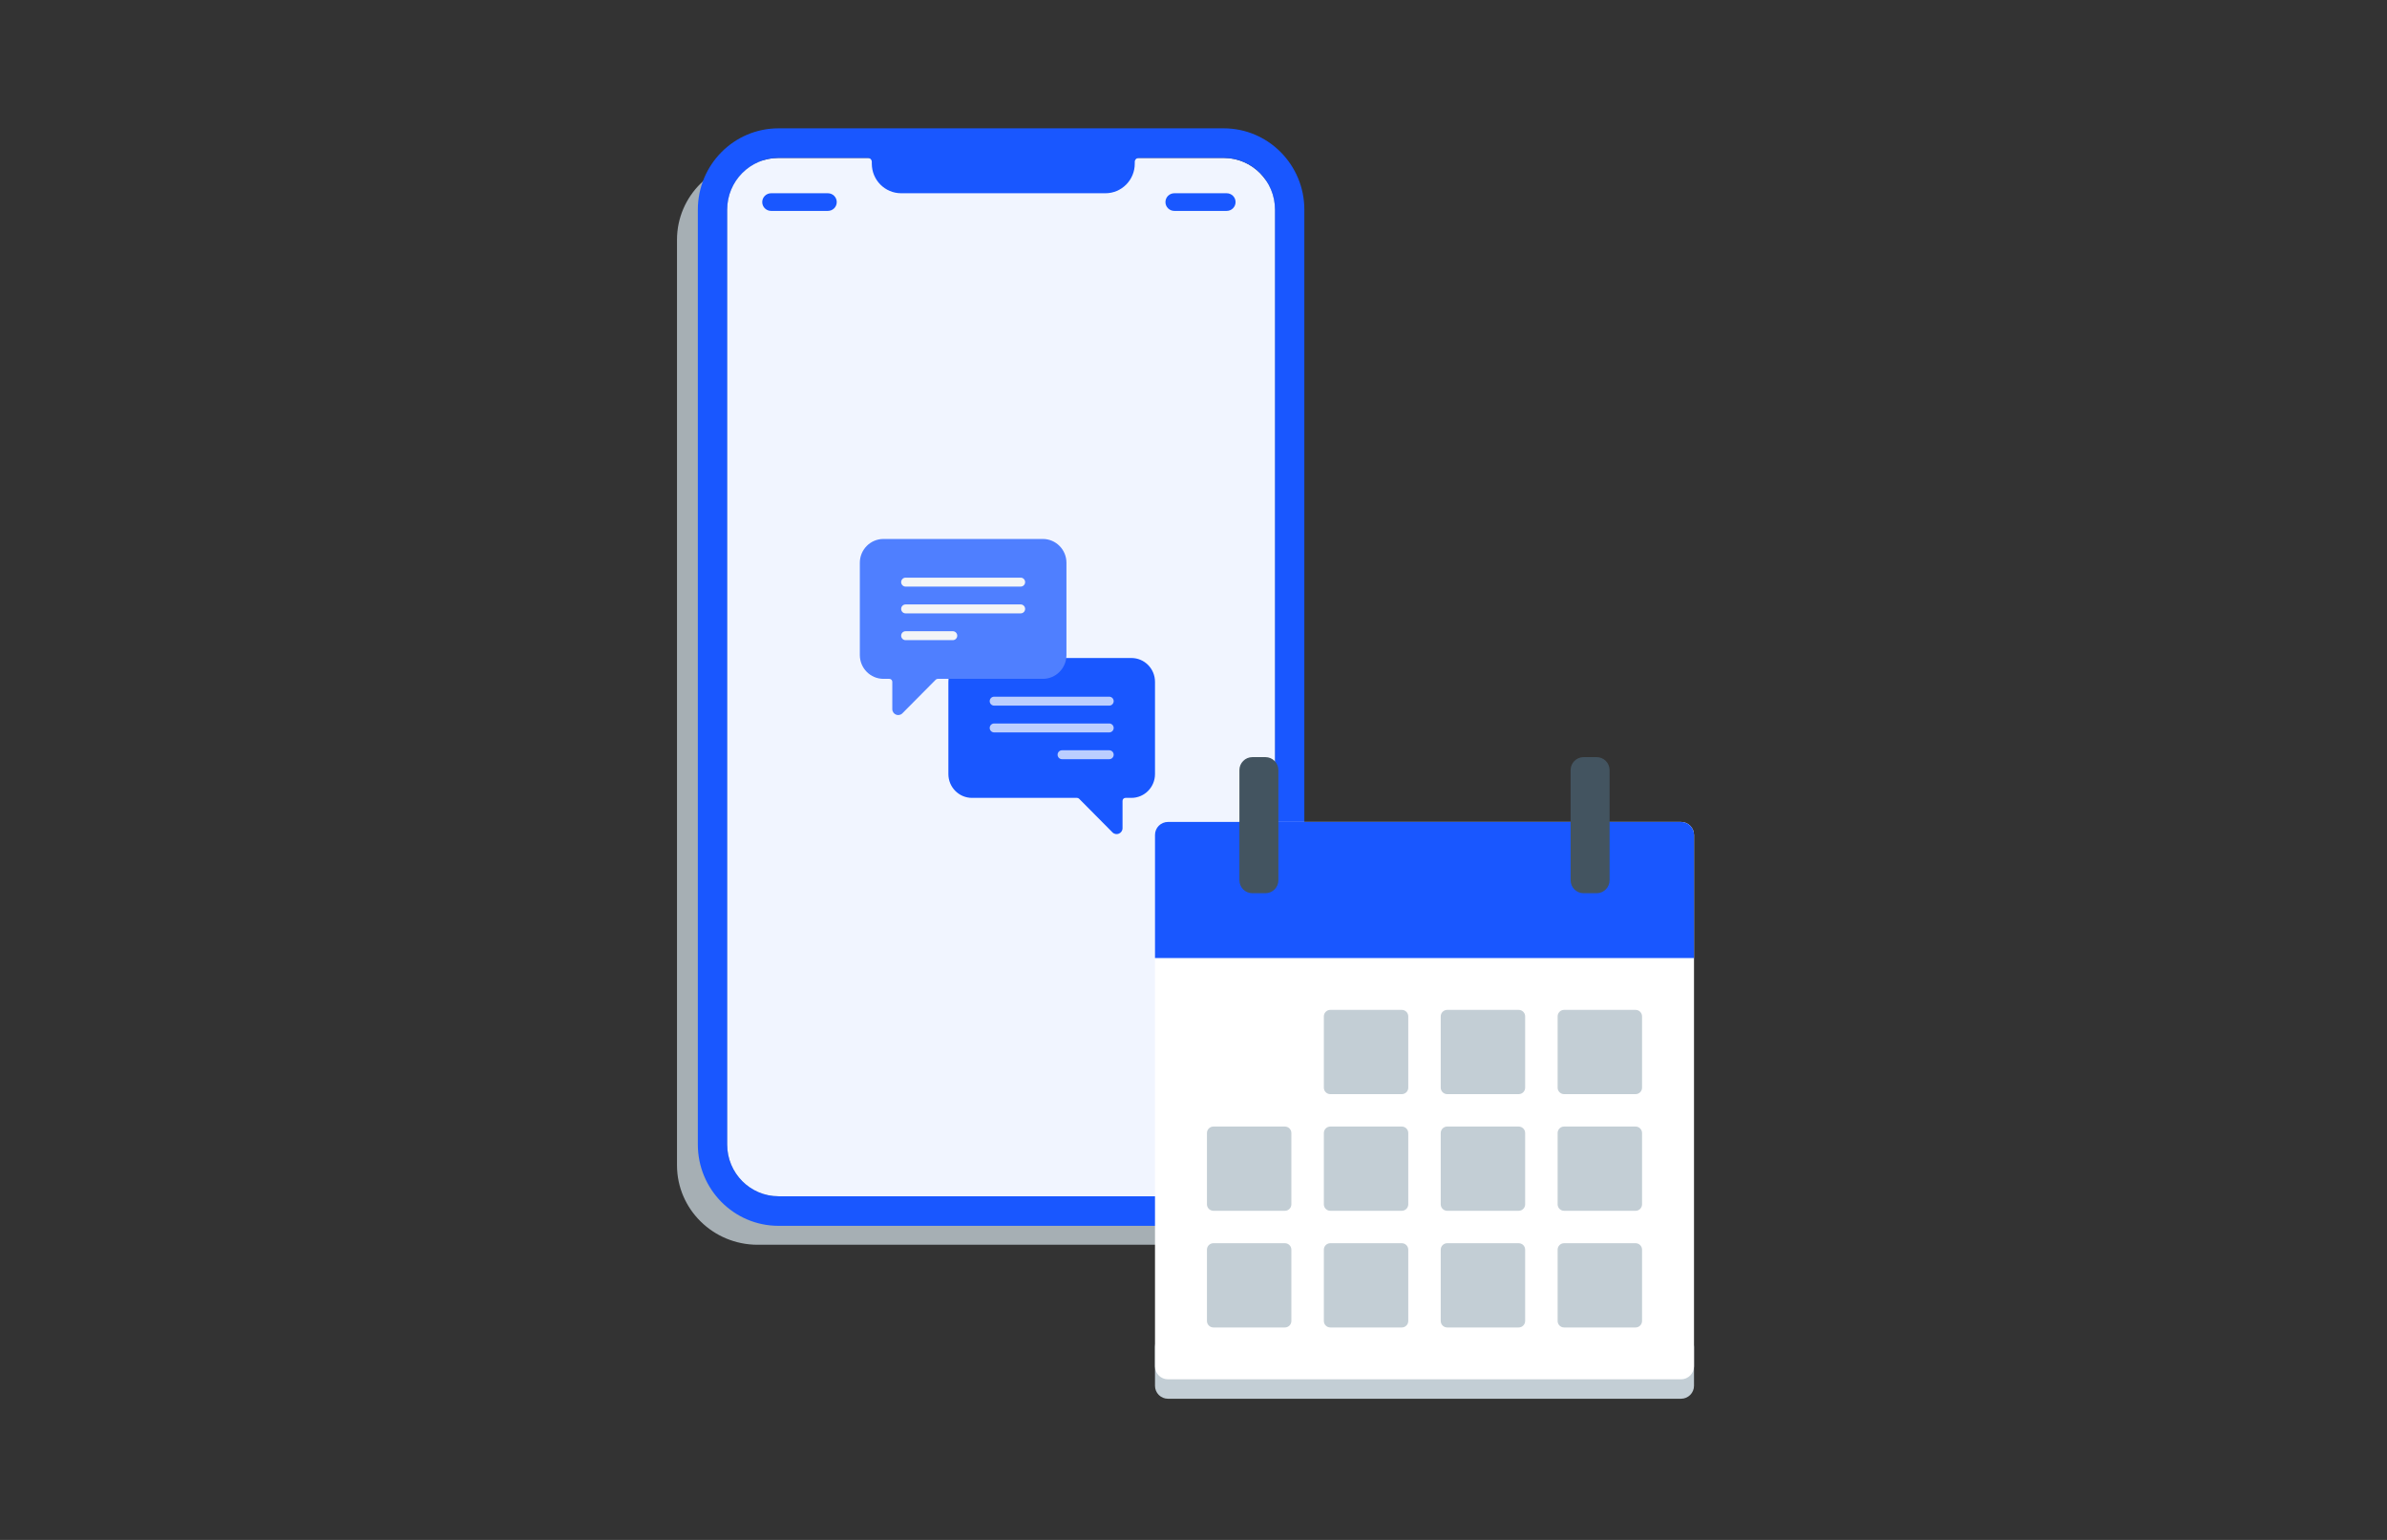 <svg width="186" height="120" viewBox="0 0 186 120" fill="none" xmlns="http://www.w3.org/2000/svg">
<rect x="0" y="0" width="186" height="120" fill="#333333" stroke="none"/>
<g style="mix-blend-mode:multiply" opacity="0.8">
<path d="M52.753 18.683C52.753 15.261 55.567 12.486 59.039 12.486H94.468C97.939 12.486 100.753 15.261 100.753 18.683V90.802C100.753 94.225 97.939 97 94.468 97H59.039C55.567 97 52.753 94.225 52.753 90.802V18.683Z" fill="#C3CED5"/>
</g>
<path d="M56.663 16.337C56.663 14.11 58.454 12.305 60.663 12.305H95.351C97.561 12.305 99.351 14.11 99.351 16.337V89.188C99.351 91.415 97.561 93.221 95.351 93.221H60.663C58.454 93.221 56.663 91.415 56.663 89.188V16.337Z" fill="#F1F5FF"/>
<path fill-rule="evenodd" clip-rule="evenodd" d="M95.351 10H60.663C57.191 10 54.377 12.837 54.377 16.337V89.188C54.377 92.688 57.191 95.525 60.663 95.525H95.351C98.823 95.525 101.637 92.688 101.637 89.188V16.337C101.637 12.837 98.823 10 95.351 10ZM56.663 16.337C56.663 14.11 58.454 12.305 60.663 12.305H67.621C67.793 12.305 67.933 12.444 67.933 12.615V12.755C67.933 14.027 68.956 15.059 70.218 15.059H86.138C87.4 15.059 88.423 14.027 88.423 12.755V12.615C88.423 12.444 88.563 12.305 88.735 12.305H95.351C97.561 12.305 99.351 14.11 99.351 16.337V89.188C99.351 91.415 97.561 93.221 95.351 93.221H60.663C58.454 93.221 56.663 91.415 56.663 89.188V16.337Z" fill="#1957FF"/>
<path d="M60.088 15.059C59.706 15.059 59.395 15.367 59.395 15.748C59.395 16.128 59.706 16.436 60.088 16.436H64.508C64.891 16.436 65.201 16.128 65.201 15.748C65.201 15.367 64.891 15.059 64.508 15.059H60.088Z" fill="#1957FF"/>
<path d="M91.507 15.059C91.124 15.059 90.814 15.367 90.814 15.748C90.814 16.128 91.124 16.436 91.507 16.436H95.585C95.968 16.436 96.278 16.128 96.278 15.748C96.278 15.367 95.968 15.059 95.585 15.059H91.507Z" fill="#1957FF"/>
<path d="M88.16 51.276C89.176 51.276 90 52.107 90 53.132V60.321C90 61.346 89.176 62.176 88.16 62.176H87.7C87.573 62.176 87.47 62.28 87.47 62.408V64.535C87.47 64.948 86.974 65.155 86.685 64.863L84.087 62.244C84.044 62.201 83.986 62.176 83.925 62.176H75.74C74.724 62.176 73.9 61.346 73.9 60.321V53.132C73.9 52.107 74.724 51.276 75.74 51.276H88.16Z" fill="#1957FF"/>
<path d="M86.78 54.639C86.78 54.447 86.625 54.291 86.435 54.291H77.465C77.274 54.291 77.12 54.447 77.12 54.639C77.12 54.831 77.274 54.987 77.465 54.987H86.435C86.625 54.987 86.78 54.831 86.78 54.639Z" fill="#BBCEFF"/>
<path d="M86.78 56.726C86.78 56.534 86.625 56.379 86.435 56.379H77.465C77.274 56.379 77.12 56.534 77.12 56.726C77.12 56.918 77.274 57.074 77.465 57.074H86.435C86.625 57.074 86.78 56.918 86.78 56.726Z" fill="#BBCEFF"/>
<path d="M86.435 58.466C86.625 58.466 86.78 58.622 86.78 58.814C86.78 59.006 86.625 59.161 86.435 59.161H82.755C82.564 59.161 82.41 59.006 82.41 58.814C82.41 58.622 82.564 58.466 82.755 58.466H86.435Z" fill="#BBCEFF"/>
<path d="M68.84 42C67.824 42 67 42.831 67 43.855V51.045C67 52.069 67.824 52.9 68.84 52.9H69.3C69.427 52.9 69.53 53.004 69.53 53.132V55.259C69.53 55.672 70.025 55.879 70.315 55.587L72.913 52.968C72.956 52.924 73.014 52.9 73.075 52.9H81.26C82.276 52.9 83.1 52.069 83.1 51.045V43.855C83.1 42.831 82.276 42 81.26 42H68.84Z" fill="#4F7FFF"/>
<path d="M70.22 45.363C70.22 45.171 70.374 45.015 70.565 45.015H79.535C79.725 45.015 79.88 45.171 79.88 45.363C79.88 45.555 79.725 45.711 79.535 45.711H70.565C70.374 45.711 70.22 45.555 70.22 45.363Z" fill="#F3F5F7"/>
<path d="M70.22 47.45C70.22 47.258 70.374 47.102 70.565 47.102H79.535C79.725 47.102 79.88 47.258 79.88 47.45C79.88 47.642 79.725 47.798 79.535 47.798H70.565C70.374 47.798 70.22 47.642 70.22 47.45Z" fill="#F3F5F7"/>
<path d="M70.565 49.189C70.374 49.189 70.22 49.345 70.22 49.537C70.22 49.729 70.374 49.885 70.565 49.885H74.245C74.436 49.885 74.59 49.729 74.59 49.537C74.59 49.345 74.436 49.189 74.245 49.189H70.565Z" fill="#F3F5F7"/>
<g style="mix-blend-mode:multiply">
<path d="M90 104.96C90 104.402 90.453 103.949 91.012 103.949H130.988C131.547 103.949 132 104.402 132 104.96V107.99C132 108.548 131.547 109 130.988 109H91.012C90.453 109 90 108.548 90 107.99V104.96Z" fill="#C3CED5"/>
</g>
<path d="M90 65.061C90 64.503 90.453 64.05 91.012 64.05H130.988C131.547 64.05 132 64.503 132 65.061V106.475C132 107.033 131.547 107.485 130.988 107.485H91.012C90.453 107.485 90 107.033 90 106.475V65.061Z" fill="white"/>
<path d="M90 65.061C90 64.503 90.453 64.05 91.012 64.05H130.988C131.547 64.05 132 64.503 132 65.061V74.656H90V65.061Z" fill="#1957FF"/>
<path d="M103.157 79.202C103.157 78.923 103.383 78.697 103.663 78.697H109.229C109.508 78.697 109.735 78.923 109.735 79.202V84.758C109.735 85.037 109.508 85.263 109.229 85.263H103.663C103.383 85.263 103.157 85.037 103.157 84.758V79.202Z" fill="#C3CED5"/>
<path d="M103.157 88.293C103.157 88.014 103.383 87.788 103.663 87.788H109.229C109.508 87.788 109.735 88.014 109.735 88.293V93.849C109.735 94.127 109.508 94.353 109.229 94.353H103.663C103.383 94.353 103.157 94.127 103.157 93.849V88.293Z" fill="#C3CED5"/>
<path d="M94.554 87.788C94.275 87.788 94.048 88.014 94.048 88.293V93.849C94.048 94.127 94.275 94.353 94.554 94.353H100.12C100.4 94.353 100.626 94.127 100.626 93.849V88.293C100.626 88.014 100.4 87.788 100.12 87.788H94.554Z" fill="#C3CED5"/>
<path d="M103.157 97.384C103.157 97.105 103.383 96.879 103.663 96.879H109.229C109.508 96.879 109.735 97.105 109.735 97.384V102.939C109.735 103.218 109.508 103.444 109.229 103.444H103.663C103.383 103.444 103.157 103.218 103.157 102.939V97.384Z" fill="#C3CED5"/>
<path d="M94.554 96.879C94.275 96.879 94.048 97.105 94.048 97.384V102.939C94.048 103.218 94.275 103.444 94.554 103.444H100.12C100.4 103.444 100.626 103.218 100.626 102.939V97.384C100.626 97.105 100.4 96.879 100.12 96.879H94.554Z" fill="#C3CED5"/>
<path d="M112.265 79.202C112.265 78.923 112.492 78.697 112.771 78.697H118.337C118.617 78.697 118.843 78.923 118.843 79.202V84.758C118.843 85.037 118.617 85.263 118.337 85.263H112.771C112.492 85.263 112.265 85.037 112.265 84.758V79.202Z" fill="#C3CED5"/>
<path d="M112.771 87.788C112.492 87.788 112.265 88.014 112.265 88.293V93.849C112.265 94.127 112.492 94.353 112.771 94.353H118.337C118.617 94.353 118.843 94.127 118.843 93.849V88.293C118.843 88.014 118.617 87.788 118.337 87.788H112.771Z" fill="#C3CED5"/>
<path d="M112.265 97.384C112.265 97.105 112.492 96.879 112.771 96.879H118.337C118.617 96.879 118.843 97.105 118.843 97.384V102.939C118.843 103.218 118.617 103.444 118.337 103.444H112.771C112.492 103.444 112.265 103.218 112.265 102.939V97.384Z" fill="#C3CED5"/>
<path d="M121.879 78.697C121.6 78.697 121.373 78.923 121.373 79.202V84.758C121.373 85.037 121.6 85.263 121.879 85.263H127.446C127.725 85.263 127.952 85.037 127.952 84.758V79.202C127.952 78.923 127.725 78.697 127.446 78.697H121.879Z" fill="#C3CED5"/>
<path d="M121.373 88.293C121.373 88.014 121.6 87.788 121.879 87.788H127.446C127.725 87.788 127.952 88.014 127.952 88.293V93.849C127.952 94.127 127.725 94.353 127.446 94.353H121.879C121.6 94.353 121.373 94.127 121.373 93.849V88.293Z" fill="#C3CED5"/>
<path d="M121.879 96.879C121.6 96.879 121.373 97.105 121.373 97.384V102.939C121.373 103.218 121.6 103.444 121.879 103.444H127.446C127.725 103.444 127.952 103.218 127.952 102.939V97.384C127.952 97.105 127.725 96.879 127.446 96.879H121.879Z" fill="#C3CED5"/>
<path d="M97.59 59C97.031 59 96.578 59.452 96.578 60.01V68.596C96.578 69.154 97.031 69.606 97.59 69.606H98.603C99.161 69.606 99.615 69.154 99.615 68.596V60.01C99.615 59.452 99.161 59 98.603 59H97.59Z" fill="#435460"/>
<path d="M123.398 59C122.839 59 122.386 59.452 122.386 60.01V68.596C122.386 69.154 122.839 69.606 123.398 69.606H124.41C124.969 69.606 125.422 69.154 125.422 68.596V60.01C125.422 59.452 124.969 59 124.41 59H123.398Z" fill="#435460"/>
</svg>
